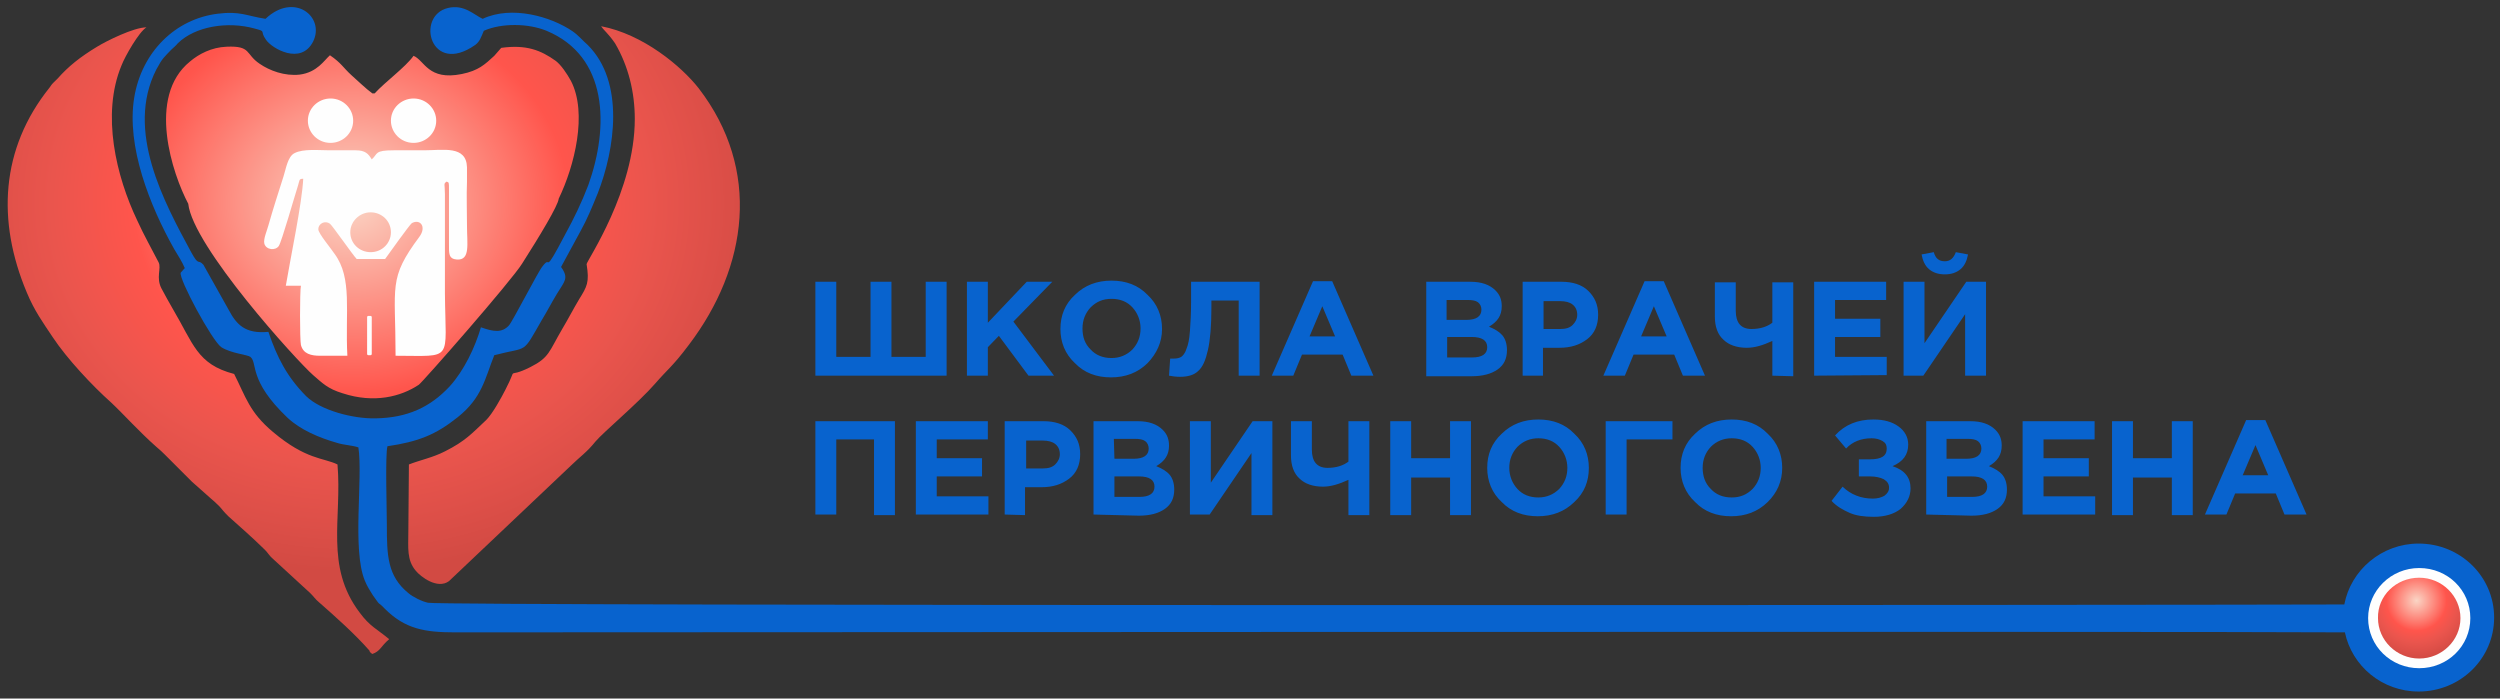 <svg width="340" height="95" viewBox="0 0 340 95" fill="none" xmlns="http://www.w3.org/2000/svg">
<rect x="0" y="0" width="340" height="95" fill="#333333" stroke="none"/>
<g clip-path="url(#clip0_182_281)">
<path fill-rule="evenodd" clip-rule="evenodd" d="M328.936 73.925C334.622 73.925 339.202 78.414 339.202 83.987C339.202 89.56 334.622 94.049 328.936 94.049C323.96 94.049 319.854 90.566 318.906 86C298.452 85.845 65.958 86 61.852 86C57.745 86 55.06 85.535 52.296 82.749C51.19 81.588 51.98 82.749 50.717 80.969C50.322 80.349 49.927 79.73 49.611 78.956C47.873 74.699 49.374 65.101 48.742 60.844C47.794 60.534 46.768 60.534 45.82 60.225C43.372 59.528 40.845 58.444 39.108 56.819C33.737 51.711 35.08 49.389 34.053 48.537C33.658 48.227 31.447 48.073 30.105 47.221C28.841 46.37 24.261 37.856 24.577 37.081L25.13 36.462C24.814 35.688 24.182 34.682 23.708 33.908C20.391 28.026 17.153 19.898 18.259 13.242C19.285 7.05 23.866 2.56 29.631 1.864C32.632 1.477 33.58 2.173 36.107 2.56C40.055 -1.155 44.241 2.328 42.582 5.656C40.924 8.907 36.975 6.585 36.186 5.424C35.238 4.108 36.343 4.34 34.606 3.876C30.973 2.87 26.551 3.566 24.182 5.888C23.866 6.275 23.629 6.43 23.313 6.74C22.365 7.746 22.128 7.824 21.26 9.449C16.995 17.808 22.365 27.561 25.998 34.295C27.104 36.307 26.867 35.147 27.657 35.998L31.131 42.19C32.158 44.125 33.343 45.441 36.502 45.131C37.686 48.614 39.029 51.246 41.635 53.878C43.609 55.813 48.031 56.974 51.111 56.897C55.455 56.819 58.535 55.348 61.141 52.562C63.115 50.395 64.616 47.221 65.405 44.512C67.143 45.131 68.248 45.286 69.196 44.28C69.67 43.816 73.224 36.849 73.776 36.23C75.119 34.45 73.697 37.933 76.856 31.896C78.041 29.728 79.067 27.639 80.015 25.162C82.858 17.189 82.7 7.669 74.329 4.186C71.881 3.179 68.248 3.102 65.8 4.186C65.405 5.114 65.247 5.656 64.616 6.121C58.535 10.378 56.481 2.173 60.904 1.09C63.115 0.548 64.458 2.018 65.642 2.56C69.591 0.703 74.961 2.251 77.883 4.263C78.673 4.805 79.225 5.501 79.936 6.121C84.99 11.152 83.648 20.285 81.279 26.323C80.489 28.258 79.857 29.806 78.91 31.509L76.303 36.307C77.409 37.856 76.777 38.243 75.751 39.945C75.04 41.106 74.408 42.345 73.697 43.506C70.933 48.305 71.96 47.066 67.222 48.305C65.958 51.478 65.563 54.11 62.246 56.742C59.245 59.141 56.876 60.07 52.691 60.689C52.375 61.85 52.612 69.59 52.612 71.371C52.612 75.55 52.691 78.337 55.534 80.659C56.166 81.201 57.429 81.82 58.219 81.975C60.035 82.439 302.717 82.284 318.827 82.207C319.696 77.563 323.881 73.925 328.936 73.925Z" fill="#0863CE"/>
<path fill-rule="evenodd" clip-rule="evenodd" d="M75.987 27.019C78.119 22.607 79.936 15.409 77.646 10.997C77.093 9.991 76.303 8.83 75.592 8.288C73.539 6.817 71.565 6.043 68.169 6.508L67.221 7.591C65.958 8.752 65.089 9.604 62.799 10.068C58.218 10.997 57.745 8.211 56.244 7.591C55.139 9.139 52.453 11.074 50.953 12.7C50.874 12.7 50.716 12.7 50.637 12.7C49.768 12.081 48.505 10.842 47.794 10.223C46.609 9.139 46.452 8.598 44.872 7.514C44.082 8.211 43.135 9.836 40.766 10.146C38.712 10.378 36.659 9.604 35.316 8.675C33.342 7.359 34.211 6.198 30.815 6.353C28.762 6.43 27.024 7.359 25.84 8.365C19.917 13.164 23.471 23.691 25.603 27.716C26.235 33.521 40.371 49.079 42.582 51.014C43.846 52.097 44.556 52.872 46.609 53.491C50.874 54.884 54.507 53.955 56.955 52.33C57.429 52.02 69.59 38.165 71.012 35.843C73.381 32.128 75.908 27.948 75.987 27.019ZM86.332 16.183C86.332 25.936 79.857 35.379 79.778 35.92C80.173 38.397 79.857 38.939 78.751 40.719C77.962 42.035 77.251 43.428 76.461 44.744C74.645 47.84 74.724 48.614 72.118 49.93C68.564 51.711 70.617 49.389 68.722 53.026C68.169 54.11 66.984 56.277 66.116 57.129C64.141 58.986 63.273 59.993 60.509 61.386C58.85 62.237 57.192 62.547 55.612 63.166L55.533 72.377C55.533 74.467 55.296 76.17 56.56 77.64C57.192 78.414 59.482 80.195 61.061 79.034L77.646 63.321C78.83 62.16 79.857 61.463 80.962 60.07C82.068 58.754 86.806 54.807 89.097 52.175C90.913 50.085 91.466 49.853 93.677 46.912C101.732 36.307 103.548 23.072 95.019 12.003C92.65 8.985 87.438 4.65 81.752 3.566C82.226 4.263 82.621 4.418 83.647 5.888C85.464 8.985 86.332 12.545 86.332 16.183ZM50.637 88.941C51.743 88.554 51.743 87.935 52.927 86.928C51.269 85.535 50.321 85.226 48.9 83.291C44.161 77.021 46.531 70.519 45.899 63.166C44.003 62.237 41.634 62.547 37.133 58.754C33.895 56.045 33.421 53.955 31.842 50.859C26.788 49.543 26.314 46.757 23.471 41.958C22.997 41.106 22.444 40.178 21.97 39.249C21.18 37.778 21.97 36.462 21.575 35.688C20.628 33.831 19.601 32.05 18.653 29.96C15.81 24.001 13.757 15.564 16.521 8.907C16.995 7.669 18.89 4.34 19.917 3.721C18.18 3.721 14.468 5.579 13.204 6.353C10.914 7.746 9.335 8.985 7.834 10.687C7.597 10.92 7.597 10.92 7.281 11.229C6.965 11.539 6.965 11.616 6.729 11.926C0.095 20.208 -0.458 30.038 3.649 39.791C4.675 42.267 5.86 43.893 7.202 45.905C9.098 48.769 12.572 52.484 15.1 54.729C16.758 56.277 18.89 58.677 21.259 60.767C21.733 61.154 22.049 61.463 22.444 61.85L26.077 65.488C26.945 66.262 27.735 66.959 28.604 67.733C29.078 68.12 29.473 68.507 29.867 68.894C30.341 69.436 30.499 69.668 31.052 70.21C32.789 71.758 34.369 73.151 36.027 74.776C36.422 75.163 36.659 75.628 37.133 76.015L42.187 80.659C42.661 81.123 42.898 81.51 43.372 81.897C45.662 83.91 48.189 86.154 50.242 88.477C50.242 88.631 50.4 88.786 50.637 88.941Z" fill="url(#paint0_radial_182_281)"/>
<path fill-rule="evenodd" clip-rule="evenodd" d="M50.401 28.876C51.901 28.876 53.165 30.037 53.165 31.585C53.165 33.056 51.98 34.295 50.401 34.295C48.9 34.295 47.637 33.133 47.637 31.585C47.637 30.115 48.9 28.876 50.401 28.876ZM45.505 34.527C45.11 33.908 43.293 31.74 43.293 31.198C43.293 30.347 44.241 29.96 44.873 30.424C45.189 30.657 47.874 34.527 48.506 35.223H52.375C52.928 34.449 55.692 30.579 56.008 30.347C57.114 29.728 58.061 30.811 57.035 32.205C52.77 37.932 53.797 38.784 53.797 48.382C61.773 48.382 60.588 49.311 60.509 39.867V26.4C60.509 25.006 60.272 25.006 60.746 24.697C61.062 24.852 61.062 24.697 61.062 25.858V33.288C61.062 34.449 60.983 35.223 62.168 35.301C63.984 35.378 63.51 33.211 63.51 30.657C63.51 28.722 63.431 26.632 63.51 24.697V22.762C63.431 19.743 60.272 20.44 57.666 20.44C56.324 20.44 54.902 20.44 53.56 20.44C50.875 20.44 51.428 20.904 50.559 21.678C50.085 20.904 49.69 20.44 48.348 20.44C47.163 20.44 45.978 20.44 44.794 20.44C43.372 20.44 41.24 20.207 40.056 20.827C39.108 21.291 38.871 23.071 38.555 24C37.844 26.245 37.134 28.412 36.502 30.657C36.344 31.276 35.791 32.514 35.949 33.133C36.186 33.985 37.45 34.14 37.923 33.443C38.318 32.824 40.056 26.709 40.529 25.238C40.766 24.542 40.608 24.31 41.24 24.31C41.082 27.638 39.503 35.069 38.871 38.861H40.924C40.766 39.635 40.766 46.215 40.924 46.911C41.24 48.15 42.346 48.382 43.53 48.382C44.952 48.382 45.821 48.382 47.242 48.382C46.926 42.344 47.953 37.855 45.505 34.527Z" fill="#FEFEFE"/>
<path fill-rule="evenodd" clip-rule="evenodd" d="M44.951 13.396C46.688 13.396 48.031 14.79 48.031 16.415C48.031 18.118 46.609 19.434 44.951 19.434C43.214 19.434 41.871 18.041 41.871 16.415C41.871 14.712 43.293 13.396 44.951 13.396Z" fill="#FEFEFE"/>
<path fill-rule="evenodd" clip-rule="evenodd" d="M56.245 13.396C57.982 13.396 59.325 14.79 59.325 16.415C59.325 18.118 57.903 19.434 56.245 19.434C54.508 19.434 53.165 18.041 53.165 16.415C53.165 14.712 54.587 13.396 56.245 13.396Z" fill="#FEFEFE"/>
<path fill-rule="evenodd" clip-rule="evenodd" d="M50.085 42.964H50.401C50.48 42.964 50.559 43.041 50.559 43.119V48.15C50.559 48.227 50.48 48.305 50.401 48.305H50.085C50.006 48.305 49.927 48.227 49.927 48.15V43.119C49.927 43.041 50.006 42.964 50.085 42.964Z" fill="#FEFEFE"/>
<path d="M128.739 38.32V51.091H110.892V38.32H113.735V48.537H118.394V38.32H121.237V48.537H125.896V38.32H128.739ZM131.503 51.091V38.32H134.346V43.893L139.637 38.32H143.112L137.821 43.738L143.349 51.091H139.874L135.847 45.673L134.346 47.221V51.091H131.503ZM156.064 49.388C154.721 50.704 153.063 51.323 151.088 51.323C149.114 51.323 147.456 50.704 146.192 49.388C144.85 48.15 144.218 46.525 144.218 44.744C144.218 42.887 144.85 41.339 146.192 40.1C147.535 38.784 149.193 38.165 151.167 38.165C153.142 38.165 154.8 38.784 156.064 40.1C157.406 41.339 158.038 42.964 158.038 44.744C158.038 46.525 157.327 48.072 156.064 49.388ZM148.324 47.531C149.035 48.305 149.983 48.692 151.167 48.692C152.273 48.692 153.221 48.305 154.01 47.531C154.721 46.757 155.116 45.828 155.116 44.667C155.116 43.583 154.721 42.577 154.01 41.803C153.3 41.029 152.352 40.642 151.167 40.642C149.983 40.642 149.114 41.029 148.324 41.803C147.614 42.577 147.219 43.506 147.219 44.667C147.219 45.828 147.535 46.757 148.324 47.531ZM161.987 38.32H171.305V51.091H168.462V40.874H164.751V41.803C164.751 44.28 164.593 46.215 164.277 47.608C163.961 49.001 163.566 49.93 162.934 50.472C162.381 51.014 161.513 51.246 160.486 51.246C159.933 51.246 159.381 51.169 158.986 51.091L159.144 48.769C159.302 48.769 159.46 48.769 159.617 48.769C160.012 48.769 160.407 48.692 160.644 48.537C160.881 48.382 161.197 47.995 161.355 47.453C161.592 46.911 161.75 46.137 161.829 45.054C161.908 43.97 161.987 42.654 161.987 40.952V38.32ZM172.964 51.091L178.571 38.242H181.177L186.784 51.091H183.783L182.598 48.227H177.07L175.886 51.091H172.964ZM178.097 45.75H181.572L179.834 41.648L178.097 45.75ZM193.97 51.091V38.32H199.972C201.473 38.32 202.578 38.707 203.368 39.481C204 40.1 204.237 40.797 204.237 41.648C204.237 42.887 203.684 43.738 202.499 44.435C203.289 44.744 203.921 45.131 204.316 45.596C204.711 46.06 204.947 46.757 204.947 47.608C204.947 48.769 204.553 49.62 203.684 50.24C202.815 50.859 201.631 51.169 200.13 51.169H193.97V51.091ZM196.813 43.506H199.419C200.762 43.506 201.473 43.041 201.473 42.112C201.473 41.725 201.315 41.339 200.999 41.106C200.683 40.874 200.209 40.797 199.577 40.797H196.734V43.506H196.813ZM196.813 48.614H200.209C201.552 48.614 202.262 48.15 202.262 47.221C202.262 46.292 201.552 45.828 200.13 45.828H196.813V48.614ZM207.08 51.091V38.32H212.371C213.871 38.32 215.135 38.707 216.004 39.558C216.872 40.41 217.346 41.416 217.346 42.809C217.346 44.202 216.872 45.363 215.846 46.137C214.819 46.911 213.634 47.298 212.055 47.298H209.844V51.091H207.08ZM209.923 44.744H212.213C212.924 44.744 213.477 44.589 213.871 44.202C214.266 43.815 214.503 43.351 214.503 42.809C214.503 42.19 214.266 41.725 213.871 41.416C213.477 41.106 212.924 40.952 212.134 40.952H209.923V44.744ZM218.057 51.091L223.664 38.242H226.27L231.877 51.091H228.876L227.692 48.227H222.163L220.979 51.091H218.057ZM223.19 45.75H226.665L224.927 41.648L223.19 45.75ZM241.038 51.091V46.37C239.695 46.989 238.59 47.298 237.563 47.298C236.221 47.298 235.115 46.911 234.404 46.215C233.614 45.518 233.22 44.435 233.22 43.041V38.397H236.063V42.267C236.063 43.893 236.773 44.744 238.195 44.744C239.379 44.744 240.327 44.435 241.038 43.893V38.397H243.881V51.169L241.038 51.091ZM246.724 51.091V38.32H256.516V40.797H249.567V43.351H255.727V45.828H249.567V48.537H256.595V51.014L246.724 51.091ZM270.1 38.32V51.091H267.257V42.732L261.571 51.091H258.886V38.32H261.729V46.679L267.415 38.32H270.1ZM266.625 36.617C266.072 37.081 265.361 37.314 264.493 37.314C263.624 37.314 262.913 37.081 262.36 36.617C261.807 36.153 261.492 35.456 261.334 34.605L262.992 34.295C263.229 35.146 263.703 35.533 264.493 35.533C265.203 35.533 265.677 35.146 265.993 34.295L267.651 34.605C267.493 35.456 267.178 36.153 266.625 36.617ZM110.892 69.977V57.283H121.711V70.055H118.868V59.76H113.735V69.977H110.892ZM124.554 69.977V57.283H134.346V59.76H127.397V62.315H133.557V64.791H127.397V67.5H134.425V69.977H124.554ZM136.637 69.977V57.283H141.928C143.428 57.283 144.692 57.67 145.56 58.522C146.429 59.373 146.903 60.379 146.903 61.773C146.903 63.166 146.429 64.327 145.402 65.101C144.376 65.875 143.191 66.262 141.612 66.262H139.401V70.055L136.637 69.977ZM139.559 63.708H141.849C142.559 63.708 143.112 63.553 143.507 63.166C143.902 62.779 144.139 62.315 144.139 61.773C144.139 61.154 143.902 60.689 143.507 60.379C143.112 60.07 142.559 59.915 141.77 59.915H139.559V63.708ZM148.719 69.977V57.283H154.721C156.222 57.283 157.327 57.67 158.117 58.444C158.749 59.064 158.986 59.76 158.986 60.612C158.986 61.85 158.433 62.702 157.248 63.398C158.038 63.708 158.67 64.095 159.065 64.559C159.46 65.024 159.696 65.72 159.696 66.572C159.696 67.733 159.302 68.584 158.433 69.203C157.564 69.823 156.38 70.132 154.879 70.132L148.719 69.977ZM151.562 62.392H154.168C155.511 62.392 156.222 61.928 156.222 60.999C156.222 60.612 156.064 60.225 155.748 59.992C155.432 59.76 154.958 59.683 154.326 59.683H151.483L151.562 62.392ZM151.562 67.578H154.958C156.301 67.578 157.011 67.113 157.011 66.185C157.011 65.256 156.301 64.791 154.879 64.791H151.562V67.578ZM173.043 57.283V70.055H170.2V61.618L164.514 69.977H161.829V57.283H164.672V65.643L170.358 57.283H173.043ZM183.388 69.977V65.256C182.046 65.875 180.94 66.185 179.913 66.185C178.571 66.185 177.465 65.798 176.754 65.101C175.965 64.404 175.57 63.321 175.57 61.928V57.283H178.413V61.154C178.413 62.779 179.124 63.63 180.545 63.63C181.73 63.63 182.677 63.321 183.388 62.779V57.283H186.231V70.055H183.388V69.977ZM189.074 69.977V57.283H191.917V62.315H197.208V57.283H200.051V70.055H197.208V64.946H191.917V70.055H189.074V69.977ZM214.108 68.275C212.766 69.59 211.107 70.21 209.133 70.21C207.159 70.21 205.5 69.59 204.237 68.275C202.894 67.036 202.262 65.411 202.262 63.63C202.262 61.773 202.894 60.225 204.237 58.986C205.579 57.67 207.238 57.051 209.212 57.051C211.186 57.051 212.845 57.67 214.108 58.986C215.451 60.225 216.083 61.85 216.083 63.63C216.083 65.488 215.451 67.036 214.108 68.275ZM206.369 66.494C207.08 67.268 208.027 67.655 209.212 67.655C210.318 67.655 211.265 67.268 212.055 66.494C212.766 65.72 213.161 64.791 213.161 63.63C213.161 62.547 212.766 61.541 212.055 60.767C211.344 59.992 210.397 59.605 209.212 59.605C208.106 59.605 207.159 59.992 206.369 60.767C205.658 61.541 205.263 62.469 205.263 63.63C205.263 64.714 205.658 65.72 206.369 66.494ZM221.216 59.76V69.977H218.373V57.283H227.455V59.76C227.376 59.76 221.216 59.76 221.216 59.76ZM240.406 68.275C239.063 69.59 237.405 70.21 235.431 70.21C233.456 70.21 231.798 69.59 230.534 68.275C229.192 67.036 228.56 65.411 228.56 63.63C228.56 61.773 229.192 60.225 230.534 58.986C231.877 57.67 233.535 57.051 235.51 57.051C237.484 57.051 239.142 57.67 240.406 58.986C241.749 60.225 242.38 61.85 242.38 63.63C242.38 65.488 241.67 67.036 240.406 68.275ZM232.667 66.494C233.377 67.268 234.325 67.655 235.51 67.655C236.694 67.655 237.563 67.268 238.353 66.494C239.064 65.72 239.458 64.791 239.458 63.63C239.458 62.547 239.064 61.541 238.353 60.767C237.642 59.992 236.694 59.605 235.51 59.605C234.404 59.605 233.456 59.992 232.667 60.767C231.956 61.541 231.561 62.469 231.561 63.63C231.561 64.714 231.877 65.72 232.667 66.494ZM254.779 57.051C256.2 57.051 257.306 57.361 258.175 57.98C259.043 58.599 259.517 59.451 259.517 60.457C259.517 61.85 258.807 62.779 257.385 63.398C259.043 63.94 259.833 64.946 259.833 66.417C259.833 67.5 259.359 68.429 258.491 69.203C257.622 69.9 256.358 70.287 254.858 70.287C253.515 70.287 252.41 70.132 251.541 69.745C250.672 69.358 249.804 68.894 249.093 68.12L250.593 66.185C251.699 67.268 253.121 67.81 254.7 67.81C255.332 67.81 255.885 67.655 256.279 67.423C256.674 67.113 256.911 66.804 256.911 66.339C256.911 65.798 256.674 65.488 256.2 65.178C255.727 64.946 255.095 64.791 254.305 64.791H252.805V62.469H254.305C255.885 62.469 256.595 62.005 256.595 60.999C256.595 60.534 256.437 60.225 256.043 59.992C255.648 59.76 255.174 59.605 254.542 59.605C253.121 59.605 251.936 60.07 251.067 60.999L249.567 59.218C250.909 57.748 252.647 57.051 254.779 57.051ZM261.965 69.977V57.283H267.967C269.468 57.283 270.573 57.67 271.363 58.444C271.995 59.064 272.232 59.76 272.232 60.612C272.232 61.85 271.679 62.702 270.494 63.398C271.284 63.708 271.916 64.095 272.311 64.559C272.706 65.024 272.943 65.72 272.943 66.572C272.943 67.733 272.548 68.584 271.679 69.203C270.81 69.823 269.626 70.132 268.125 70.132L261.965 69.977ZM264.808 62.392H267.415C268.757 62.392 269.468 61.928 269.468 60.999C269.468 60.612 269.31 60.225 268.994 59.992C268.678 59.76 268.204 59.683 267.572 59.683H264.729V62.392H264.808ZM264.808 67.578H268.204C269.547 67.578 270.258 67.113 270.258 66.185C270.258 65.256 269.547 64.791 268.125 64.791H264.808V67.578ZM275.075 69.977V57.283H284.867V59.76H277.918V62.315H284.078V64.791H277.918V67.5H284.946V69.977H275.075ZM287.237 69.977V57.283H290.08V62.315H295.371V57.283H298.214V70.055H295.371V64.946H290.08V70.055H287.237V69.977ZM299.872 69.977L305.479 57.129H308.085L313.692 69.977H310.691L309.507 67.113H303.979L302.794 69.977H299.872ZM305.005 64.637H308.48L306.743 60.534L305.005 64.637Z" fill="#0863CE"/>
<path fill-rule="evenodd" clip-rule="evenodd" d="M329.015 77.253C332.885 77.253 335.965 80.272 335.965 84.064C335.965 87.857 332.885 90.876 329.015 90.876C325.145 90.876 322.065 87.857 322.065 84.064C322.065 80.349 325.145 77.253 329.015 77.253Z" fill="#FEFEFE"/>
<path fill-rule="evenodd" clip-rule="evenodd" d="M329.014 78.569C332.094 78.569 334.621 81.046 334.621 84.065C334.621 87.084 332.094 89.56 329.014 89.56C325.934 89.56 323.407 87.084 323.407 84.065C323.328 81.046 325.855 78.569 329.014 78.569Z" fill="url(#paint1_radial_182_281)"/>
</g>
<defs>
<radialGradient id="paint0_radial_182_281" cx="0" cy="0" r="1" gradientUnits="userSpaceOnUse" gradientTransform="translate(47.751 27.533) scale(63.339 55.659)">
<stop stop-color="#FAD5C5"/>
<stop offset="0.468" stop-color="#FF554C"/>
<stop offset="0.643" stop-color="#EA554D"/>
<stop offset="0.79" stop-color="#DD4F48"/>
<stop offset="0.903" stop-color="#D24A43"/>
</radialGradient>
<radialGradient id="paint1_radial_182_281" cx="0" cy="0" r="1" gradientUnits="userSpaceOnUse" gradientTransform="translate(328.65 81.682) scale(8.731 8.787)">
<stop stop-color="#FAD5C5"/>
<stop offset="0.468" stop-color="#FF554C"/>
<stop offset="0.643" stop-color="#EA554D"/>
<stop offset="0.79" stop-color="#DD4F48"/>
<stop offset="0.903" stop-color="#D24A43"/>
</radialGradient>
<clipPath id="clip0_182_281">
<rect width="338.317" height="93.115" fill="white" transform="translate(0.886 0.935)"/>
</clipPath>
</defs>
</svg>
